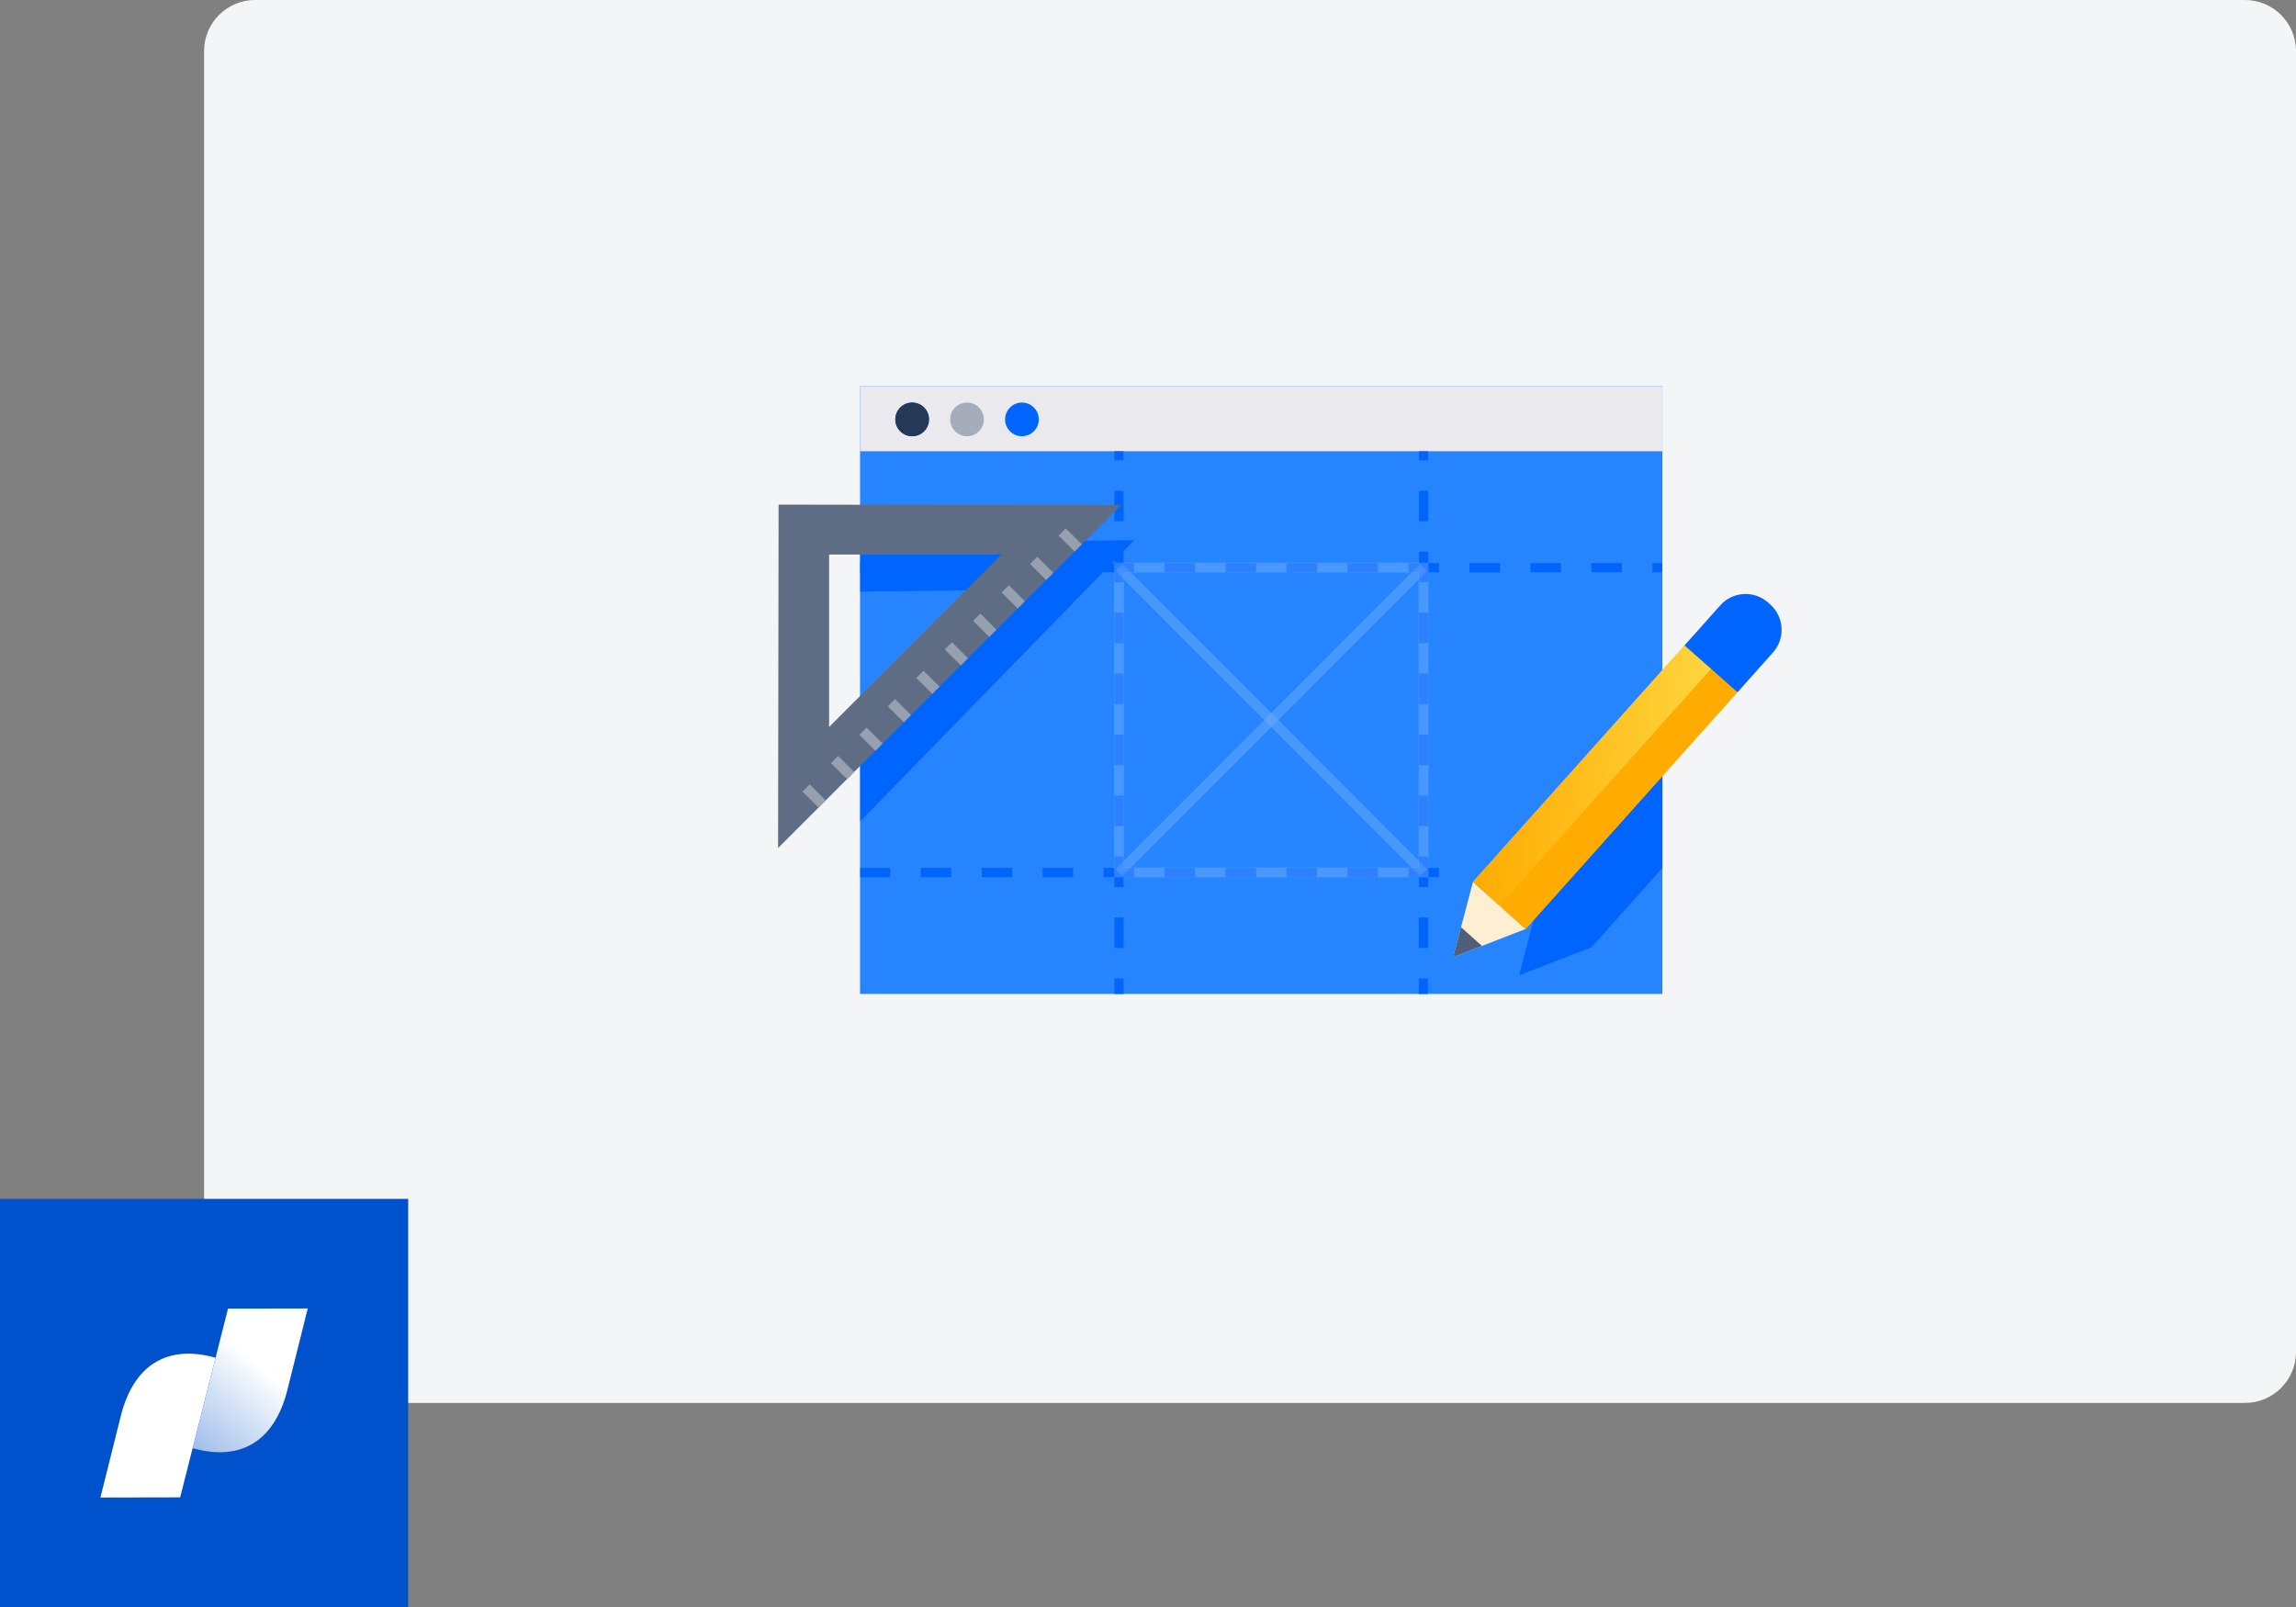 <svg width="180" height="126" viewBox="0 0 180 126" fill="none" xmlns="http://www.w3.org/2000/svg">
<rect x="0" y="0" width="180" height="126" fill="#808080" stroke="none"/>
<path d="M16 4C16 1.791 17.791 0 20 0H176C178.209 0 180 1.791 180 4V106C180 108.209 178.209 110 176 110H20C17.791 110 16 108.209 16 106V4Z" fill="#F4F5F7"/>
<g clip-path="url(#clip0)">
<path d="M130.327 30.267H67.425V77.933H130.327V30.267Z" fill="#2684FF"/>
<path d="M130.327 30.267H67.425V35.38H130.327V30.267Z" fill="#EAEAEE"/>
<path d="M71.506 34.204C72.236 34.204 72.827 33.612 72.827 32.883C72.827 32.154 72.236 31.563 71.506 31.563C70.777 31.563 70.186 32.154 70.186 32.883C70.186 33.612 70.777 34.204 71.506 34.204Z" fill="#0065FF"/>
<path d="M71.514 34.204C72.243 34.204 72.835 33.612 72.835 32.883C72.835 32.154 72.243 31.563 71.514 31.563C70.785 31.563 70.194 32.154 70.194 32.883C70.194 33.612 70.785 34.204 71.514 34.204Z" fill="#253858"/>
<path d="M75.811 34.204C76.54 34.204 77.132 33.612 77.132 32.883C77.132 32.154 76.54 31.563 75.811 31.563C75.082 31.563 74.491 32.154 74.491 32.883C74.491 33.612 75.082 34.204 75.811 34.204Z" fill="#A5ADBA"/>
<path d="M80.116 34.204C80.845 34.204 81.437 33.612 81.437 32.883C81.437 32.154 80.845 31.563 80.116 31.563C79.387 31.563 78.796 32.154 78.796 32.883C78.796 33.612 79.387 34.204 80.116 34.204Z" fill="#0065FF"/>
<path d="M74.571 68.051H72.178V68.771H74.571V68.051Z" fill="#0065FF"/>
<path d="M103.249 68.051H100.857V68.771H103.249V68.051Z" fill="#0065FF"/>
<path d="M69.786 68.051H67.441V68.771H69.786V68.051Z" fill="#0065FF"/>
<path d="M84.133 68.051H81.741V68.771H84.133V68.051Z" fill="#0065FF"/>
<path d="M79.356 68.051H76.964V68.771H79.356V68.051Z" fill="#0065FF"/>
<path d="M93.695 68.051H91.303V68.771H93.695V68.051Z" fill="#0065FF"/>
<path d="M98.472 68.051H96.08V68.771H98.472V68.051Z" fill="#0065FF"/>
<path d="M108.034 68.051H105.642V68.771H108.034V68.051Z" fill="#0065FF"/>
<path d="M117.589 44.15H115.196V44.87H117.589V44.15Z" fill="#0065FF"/>
<path d="M69.786 44.15H67.441V44.87H69.786V44.15Z" fill="#0065FF"/>
<path d="M74.571 44.15H72.178V44.87H74.571V44.15Z" fill="#0065FF"/>
<path d="M98.472 44.15H96.08V44.87H98.472V44.15Z" fill="#0065FF"/>
<path d="M112.812 44.15H111.963V43.253H111.243V44.15H110.419V44.862H111.243V45.646H111.963V44.862H112.812V44.15Z" fill="#0065FF"/>
<path d="M108.034 44.15H105.642V44.87H108.034V44.15Z" fill="#0065FF"/>
<path d="M84.133 44.15H81.741V44.87H84.133V44.15Z" fill="#0065FF"/>
<path d="M103.249 44.15H100.857V44.87H103.249V44.15Z" fill="#0065FF"/>
<path d="M93.695 44.15H91.303V44.87H93.695V44.15Z" fill="#0065FF"/>
<path d="M122.374 44.15H119.981V44.87H122.374V44.15Z" fill="#0065FF"/>
<path d="M130.319 44.15H129.543V44.87H130.319V44.15Z" fill="#0065FF"/>
<path d="M127.151 44.15H124.758V44.87H127.151V44.15Z" fill="#0065FF"/>
<path d="M117.597 44.15H115.204V44.87H117.597V44.15Z" fill="#0065FF"/>
<path d="M88.086 68.771H88.91V68.051H88.086V67.155H87.366V68.051H86.518V68.771H87.366V69.547H88.086V68.771Z" fill="#0065FF"/>
<path d="M88.086 71.932H87.366V74.325H88.086V71.932Z" fill="#0065FF"/>
<path d="M88.086 52.816H87.366V55.208H88.086V52.816Z" fill="#0065FF"/>
<path d="M88.91 44.15H88.086V43.253H87.366V44.15H86.518V44.862H87.366V45.646H88.086V44.862H88.91V44.15Z" fill="#0065FF"/>
<path d="M88.086 38.477H87.366V40.869H88.086V38.477Z" fill="#0065FF"/>
<path d="M88.086 62.378H87.366V64.77H88.086V62.378Z" fill="#0065FF"/>
<path d="M88.086 57.601H87.366V59.993H88.086V57.601Z" fill="#0065FF"/>
<path d="M88.086 48.039H87.366V50.431H88.086V48.039Z" fill="#0065FF"/>
<path d="M88.086 76.717H87.366V77.933H88.086V76.717Z" fill="#0065FF"/>
<path d="M111.947 71.932H111.227V74.325H111.947V71.932Z" fill="#0065FF"/>
<path d="M111.947 76.717H111.227V77.933H111.947V76.717Z" fill="#0065FF"/>
<path d="M88.086 35.38H87.366V36.092H88.086V35.38Z" fill="#0065FF"/>
<path d="M111.963 57.601H111.243V59.993H111.963V57.601Z" fill="#0065FF"/>
<path d="M111.963 62.378H111.243V64.77H111.963V62.378Z" fill="#0065FF"/>
<path d="M111.963 38.477H111.243V40.869H111.963V38.477Z" fill="#0065FF"/>
<path d="M111.963 35.38H111.243V36.092H111.963V35.38Z" fill="#0065FF"/>
<path d="M111.963 52.816H111.243V55.208H111.963V52.816Z" fill="#0065FF"/>
<path d="M111.963 48.039H111.243V50.431H111.963V48.039Z" fill="#0065FF"/>
<path d="M111.963 69.547V68.771H112.812V68.051H111.963V67.155H111.243V68.051H110.419V68.771H111.243V69.547H111.963Z" fill="#0065FF"/>
<path d="M67.441 42.629V46.39L79.892 46.23L67.441 59.001V64.394L88.926 42.349L67.441 42.629Z" fill="#0065FF"/>
<g opacity="0.5">
<path opacity="0.5" d="M87.726 68.411L111.603 44.502" stroke="#B2D4FF" stroke-width="0.78" stroke-miterlimit="10"/>
<path opacity="0.5" d="M87.726 44.502L111.603 68.411" stroke="#B2D4FF" stroke-width="0.78" stroke-miterlimit="10"/>
<path opacity="0.5" d="M111.603 44.502H87.726V68.403H111.603V44.502Z" stroke="#B2D4FF" stroke-width="0.78" stroke-miterlimit="10"/>
</g>
<path d="M130.328 68.051V59.745L120.637 70.572L119.093 76.469L124.766 74.269H124.774L130.328 68.051Z" fill="#0065FF"/>
<path d="M113.924 75.044L119.605 72.836L115.476 69.147L113.924 75.044Z" fill="#FEEFD3"/>
<path d="M113.924 75.045L116.18 74.165L114.54 72.7L113.924 75.045Z" fill="#505F79"/>
<path d="M115.476 69.147L119.605 72.836L136.929 53.464L132.8 49.775L115.476 69.147Z" fill="#FDC150"/>
<path d="M117.541 70.996L119.605 72.836L136.929 53.464L134.865 51.623L117.541 70.996Z" fill="#FFAB00"/>
<path d="M115.476 69.147L117.541 70.996L134.865 51.623L132.8 49.775L115.476 69.147Z" fill="url(#paint0_linear)"/>
<path d="M138.777 47.391L138.617 47.246C138.357 47.014 138.053 46.835 137.723 46.72C137.394 46.605 137.045 46.557 136.696 46.577C136.348 46.597 136.006 46.685 135.692 46.837C135.378 46.989 135.097 47.202 134.865 47.462L132.064 50.607L136.217 54.272L139.017 51.135C139.479 50.606 139.713 49.915 139.668 49.214C139.623 48.512 139.303 47.857 138.777 47.391Z" fill="#0065FF"/>
<path d="M61.04 39.565L61 66.491L87.886 39.605L61.04 39.565ZM65.001 57.001V43.478H78.508L65.001 57.001Z" fill="#5E6C84"/>
<path d="M75.324 52.179L75.89 51.613L74.633 50.357L74.068 50.923L75.324 52.179Z" fill="#97A0AF"/>
<path d="M73.091 54.407L73.657 53.841L72.401 52.585L71.835 53.151L73.091 54.407Z" fill="#97A0AF"/>
<path d="M70.859 56.635L71.425 56.069L70.168 54.813L69.603 55.379L70.859 56.635Z" fill="#97A0AF"/>
<path d="M68.629 58.868L69.195 58.303L67.938 57.047L67.373 57.612L68.629 58.868Z" fill="#97A0AF"/>
<path d="M66.402 61.094L66.968 60.528L65.712 59.272L65.146 59.838L66.402 61.094Z" fill="#97A0AF"/>
<path d="M64.169 63.322L64.735 62.756L63.479 61.5L62.913 62.066L64.169 63.322Z" fill="#97A0AF"/>
<path d="M84.246 43.248L84.812 42.682L83.555 41.426L82.99 41.992L84.246 43.248Z" fill="#97A0AF"/>
<path d="M82.013 45.476L82.579 44.91L81.323 43.654L80.757 44.22L82.013 45.476Z" fill="#97A0AF"/>
<path d="M79.783 47.709L80.349 47.144L79.093 45.887L78.527 46.453L79.783 47.709Z" fill="#97A0AF"/>
<path d="M77.551 49.937L78.117 49.372L76.86 48.115L76.294 48.681L77.551 49.937Z" fill="#97A0AF"/>
</g>
<path d="M32 94H0V126H32V94Z" fill="#0052CC"/>
<path d="M17.876 102.604L15.104 113.548C18.632 114.544 21.448 113.248 22.528 108.992L24.128 102.592L17.876 102.604Z" fill="url(#paint1_linear)"/>
<path d="M14.124 117.404L16.896 106.456C13.368 105.46 10.552 106.756 9.472 111.016L7.872 117.416L14.124 117.404Z" fill="white"/>
<defs>
<linearGradient id="paint0_linear" x1="115.476" y1="60.385" x2="134.865" y2="60.385" gradientUnits="userSpaceOnUse">
<stop stop-color="#FFAB00"/>
<stop offset="1" stop-color="#FFD740"/>
</linearGradient>
<linearGradient id="paint1_linear" x1="14.28" y1="113.588" x2="19.976" y2="106.744" gradientUnits="userSpaceOnUse">
<stop stop-color="white" stop-opacity="0.6"/>
<stop offset="1" stop-color="white"/>
</linearGradient>
<clipPath id="clip0">
<rect width="78.666" height="47.667" fill="white" transform="translate(61 30.267)"/>
</clipPath>
</defs>
</svg>
